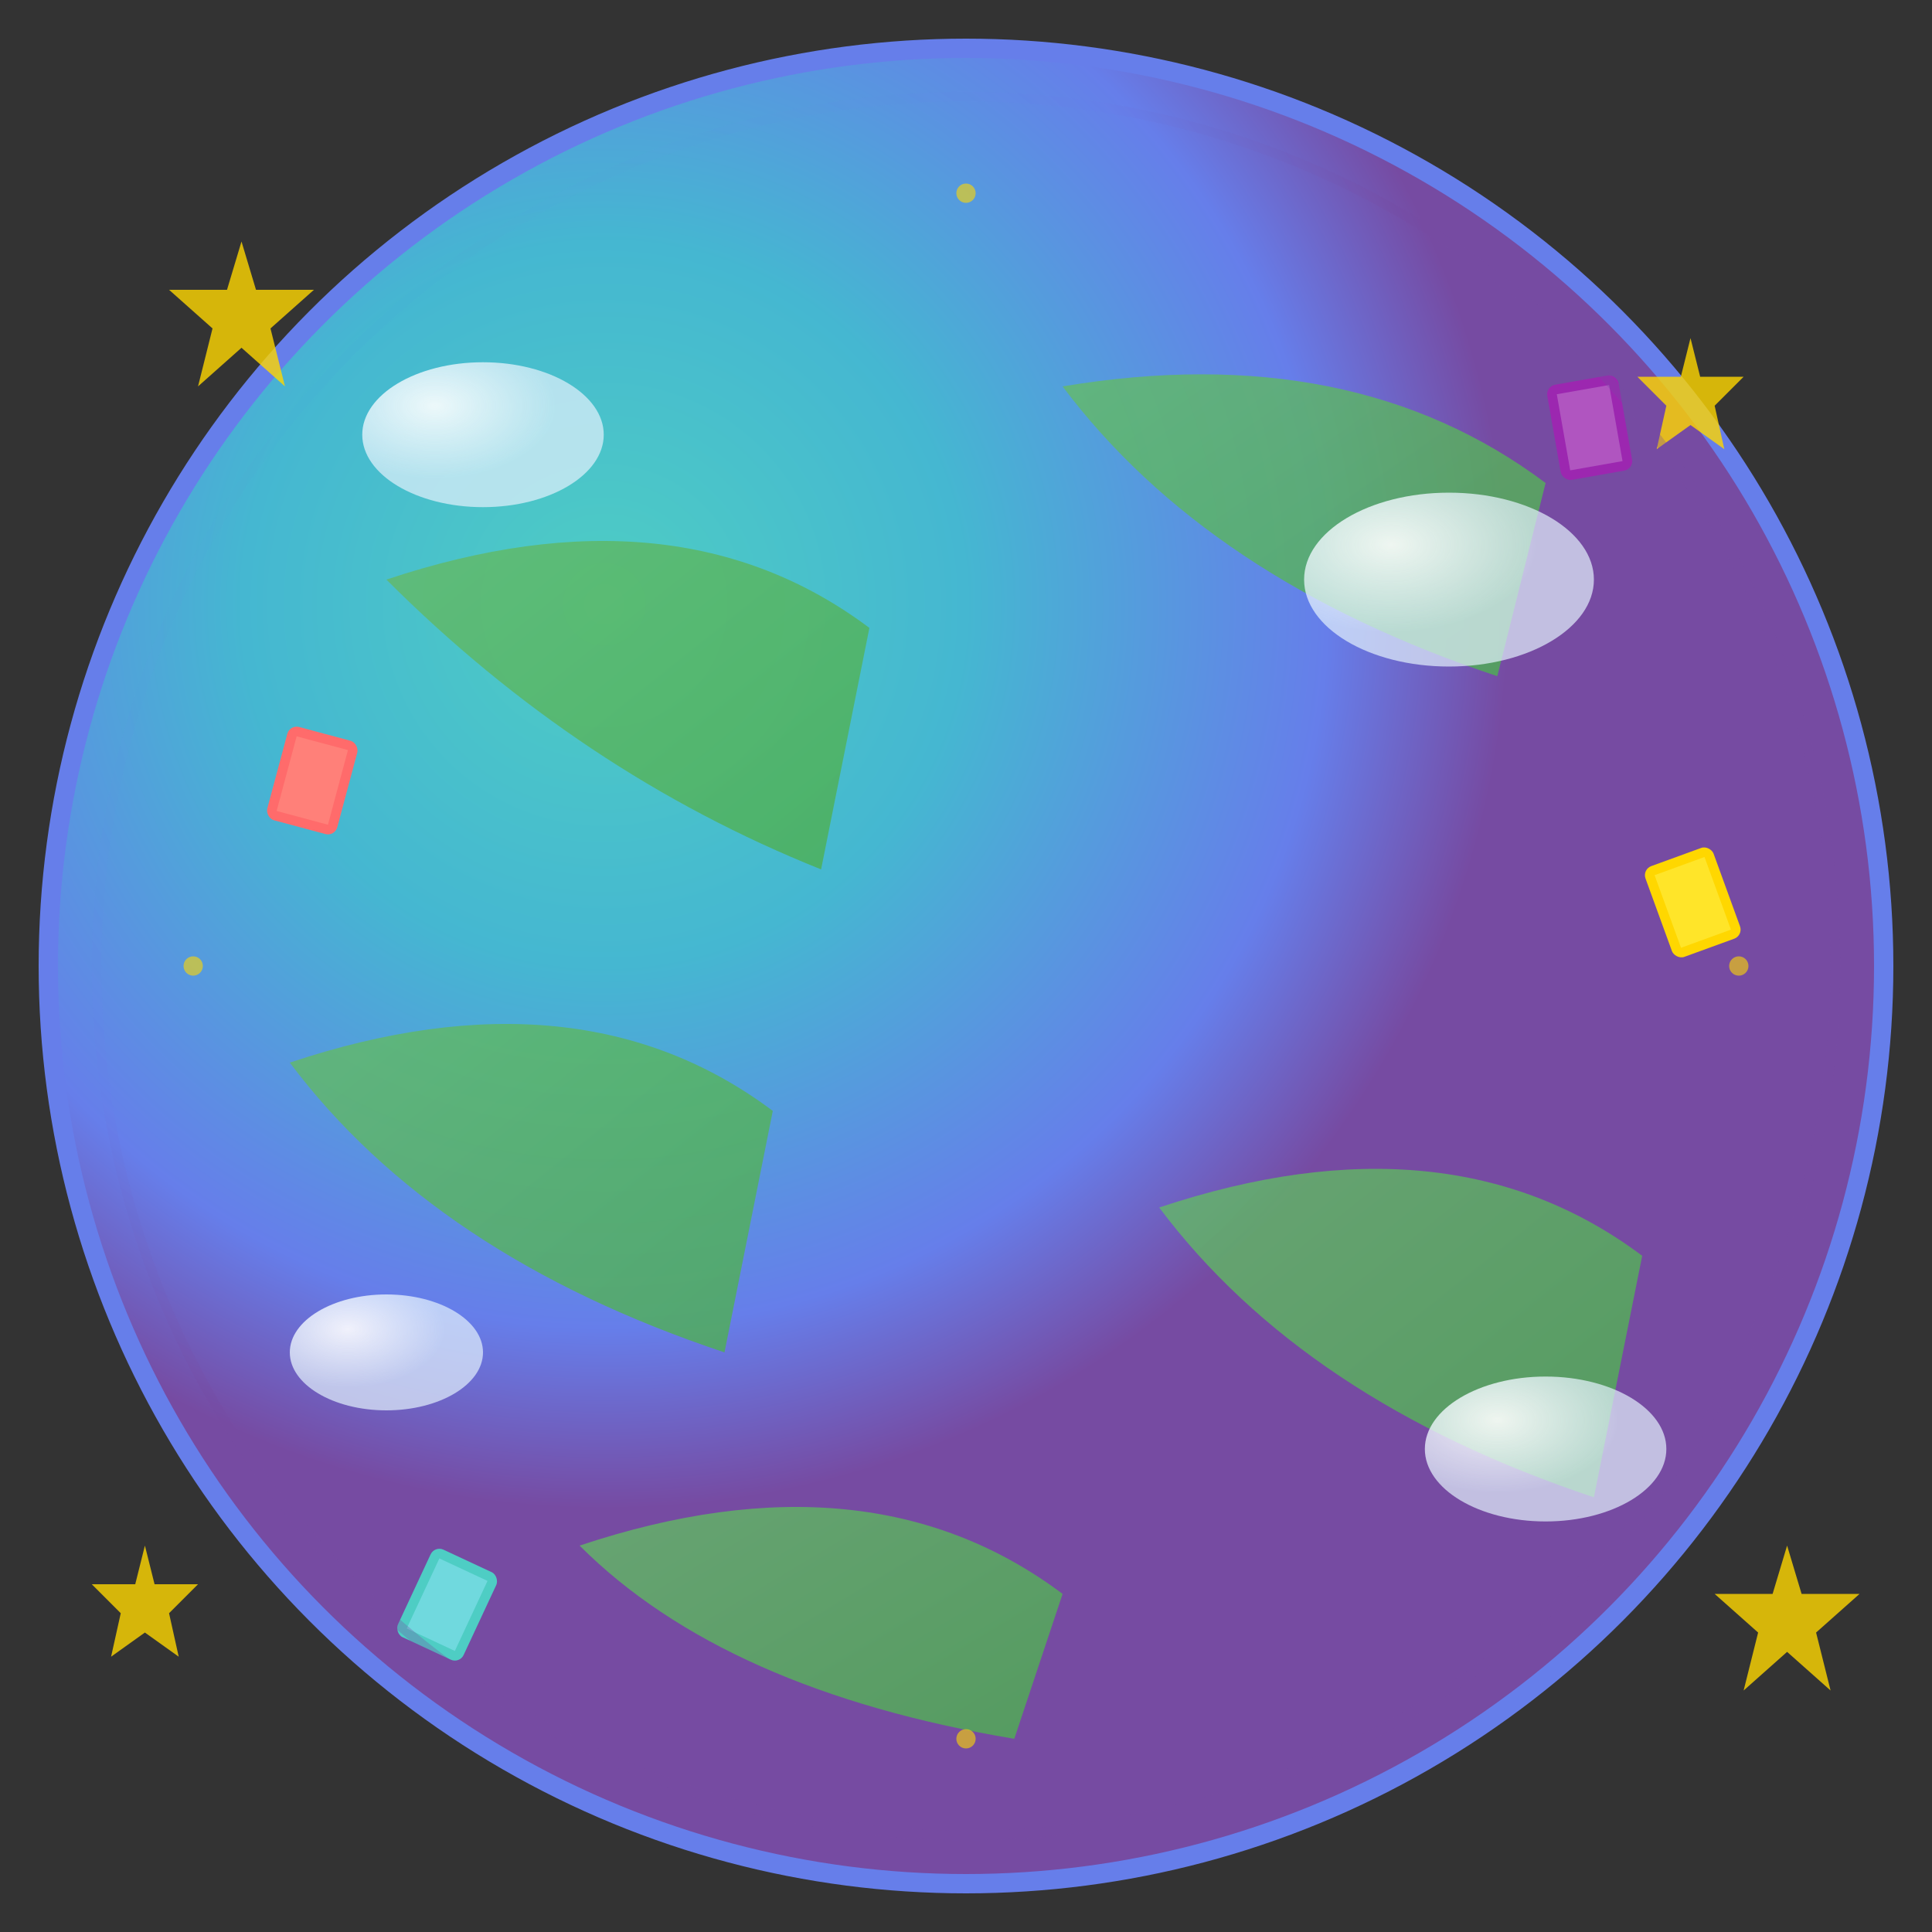 <svg width="400" height="400" viewBox="0 0 400 400" xmlns="http://www.w3.org/2000/svg">
  <rect x="0" y="0" width="400" height="400" fill="#333333" stroke="none"/>
  <!-- Background Circle (World) -->
  <circle cx="200" cy="200" r="190" fill="url(#worldGradient)" stroke="#667eea" stroke-width="4"/>
  
  <!-- Gradient Definitions -->
  <defs>
    <radialGradient id="worldGradient" cx="0.3" cy="0.3">
      <stop offset="0%" style="stop-color:#4ecdc4;stop-opacity:1" />
      <stop offset="40%" style="stop-color:#45b7d1;stop-opacity:1" />
      <stop offset="80%" style="stop-color:#667eea;stop-opacity:1" />
      <stop offset="100%" style="stop-color:#764ba2;stop-opacity:1" />
    </radialGradient>
    
    <linearGradient id="continentGradient" x1="0%" y1="0%" x2="100%" y2="100%">
      <stop offset="0%" style="stop-color:#66bb6a;stop-opacity:1" />
      <stop offset="100%" style="stop-color:#4caf50;stop-opacity:1" />
    </linearGradient>
    
    <radialGradient id="cloudGradient" cx="0.3" cy="0.3">
      <stop offset="0%" style="stop-color:#ffffff;stop-opacity:0.9" />
      <stop offset="100%" style="stop-color:#e3f2fd;stop-opacity:0.7" />
    </radialGradient>
  </defs>
  
  <!-- Continents -->
  <path d="M 80 120 Q 140 100 180 130 L 170 180 Q 120 160 80 120 Z" fill="url(#continentGradient)" opacity="0.8"/>
  <path d="M 220 80 Q 280 70 320 100 L 310 140 Q 250 120 220 80 Z" fill="url(#continentGradient)" opacity="0.8"/>
  <path d="M 60 220 Q 120 200 160 230 L 150 280 Q 90 260 60 220 Z" fill="url(#continentGradient)" opacity="0.8"/>
  <path d="M 240 250 Q 300 230 340 260 L 330 310 Q 270 290 240 250 Z" fill="url(#continentGradient)" opacity="0.8"/>
  <path d="M 120 320 Q 180 300 220 330 L 210 360 Q 150 350 120 320 Z" fill="url(#continentGradient)" opacity="0.8"/>
  
  <!-- Clouds -->
  <ellipse cx="100" cy="90" rx="25" ry="15" fill="url(#cloudGradient)"/>
  <ellipse cx="300" cy="120" rx="30" ry="18" fill="url(#cloudGradient)"/>
  <ellipse cx="80" cy="280" rx="20" ry="12" fill="url(#cloudGradient)"/>
  <ellipse cx="320" cy="300" rx="25" ry="15" fill="url(#cloudGradient)"/>
  
  <!-- Stars around the world -->
  <g fill="#ffd700" opacity="0.8">
    <path d="M 50 50 L 53 60 L 65 60 L 56 68 L 59 80 L 50 72 L 41 80 L 44 68 L 35 60 L 47 60 Z"/>
    <path d="M 350 70 L 352 78 L 361 78 L 355 84 L 357 93 L 350 88 L 343 93 L 345 84 L 339 78 L 348 78 Z"/>
    <path d="M 30 320 L 32 328 L 41 328 L 35 334 L 37 343 L 30 338 L 23 343 L 25 334 L 19 328 L 28 328 Z"/>
    <path d="M 370 320 L 373 330 L 385 330 L 376 338 L 379 350 L 370 342 L 361 350 L 364 338 L 355 330 L 367 330 Z"/>
  </g>
  
  <!-- Books floating around -->
  <g>
    <!-- Book 1 -->
    <g transform="translate(60,150) rotate(15)">
      <rect x="0" y="0" width="15" height="20" fill="#ff6b6b" rx="2"/>
      <rect x="2" y="2" width="11" height="16" fill="#ff8a80" opacity="0.7"/>
    </g>
    
    <!-- Book 2 -->
    <g transform="translate(340,180) rotate(-20)">
      <rect x="0" y="0" width="15" height="20" fill="#ffd700" rx="2"/>
      <rect x="2" y="2" width="11" height="16" fill="#ffeb3b" opacity="0.7"/>
    </g>
    
    <!-- Book 3 -->
    <g transform="translate(90,320) rotate(25)">
      <rect x="0" y="0" width="15" height="20" fill="#4ecdc4" rx="2"/>
      <rect x="2" y="2" width="11" height="16" fill="#80deea" opacity="0.7"/>
    </g>
    
    <!-- Book 4 -->
    <g transform="translate(320,80) rotate(-10)">
      <rect x="0" y="0" width="15" height="20" fill="#9c27b0" rx="2"/>
      <rect x="2" y="2" width="11" height="16" fill="#ba68c8" opacity="0.7"/>
    </g>
  </g>
  
  <!-- Magical sparkles -->
  <g fill="#ffd700" opacity="0.6">
    <circle cx="40" cy="200" r="2">
      <animate attributeName="opacity" values="0.3;1;0.3" dur="2s" repeatCount="indefinite"/>
    </circle>
    <circle cx="360" cy="200" r="2">
      <animate attributeName="opacity" values="0.3;1;0.3" dur="2.5s" repeatCount="indefinite"/>
    </circle>
    <circle cx="200" cy="40" r="2">
      <animate attributeName="opacity" values="0.3;1;0.3" dur="3s" repeatCount="indefinite"/>
    </circle>
    <circle cx="200" cy="360" r="2">
      <animate attributeName="opacity" values="0.3;1;0.3" dur="1.8s" repeatCount="indefinite"/>
    </circle>
  </g>
  
  <!-- Central glow effect -->
  <circle cx="200" cy="200" r="180" fill="none" stroke="url(#worldGradient)" stroke-width="2" opacity="0.3">
    <animate attributeName="stroke-opacity" values="0.1;0.5;0.1" dur="4s" repeatCount="indefinite"/>
  </circle>
</svg>